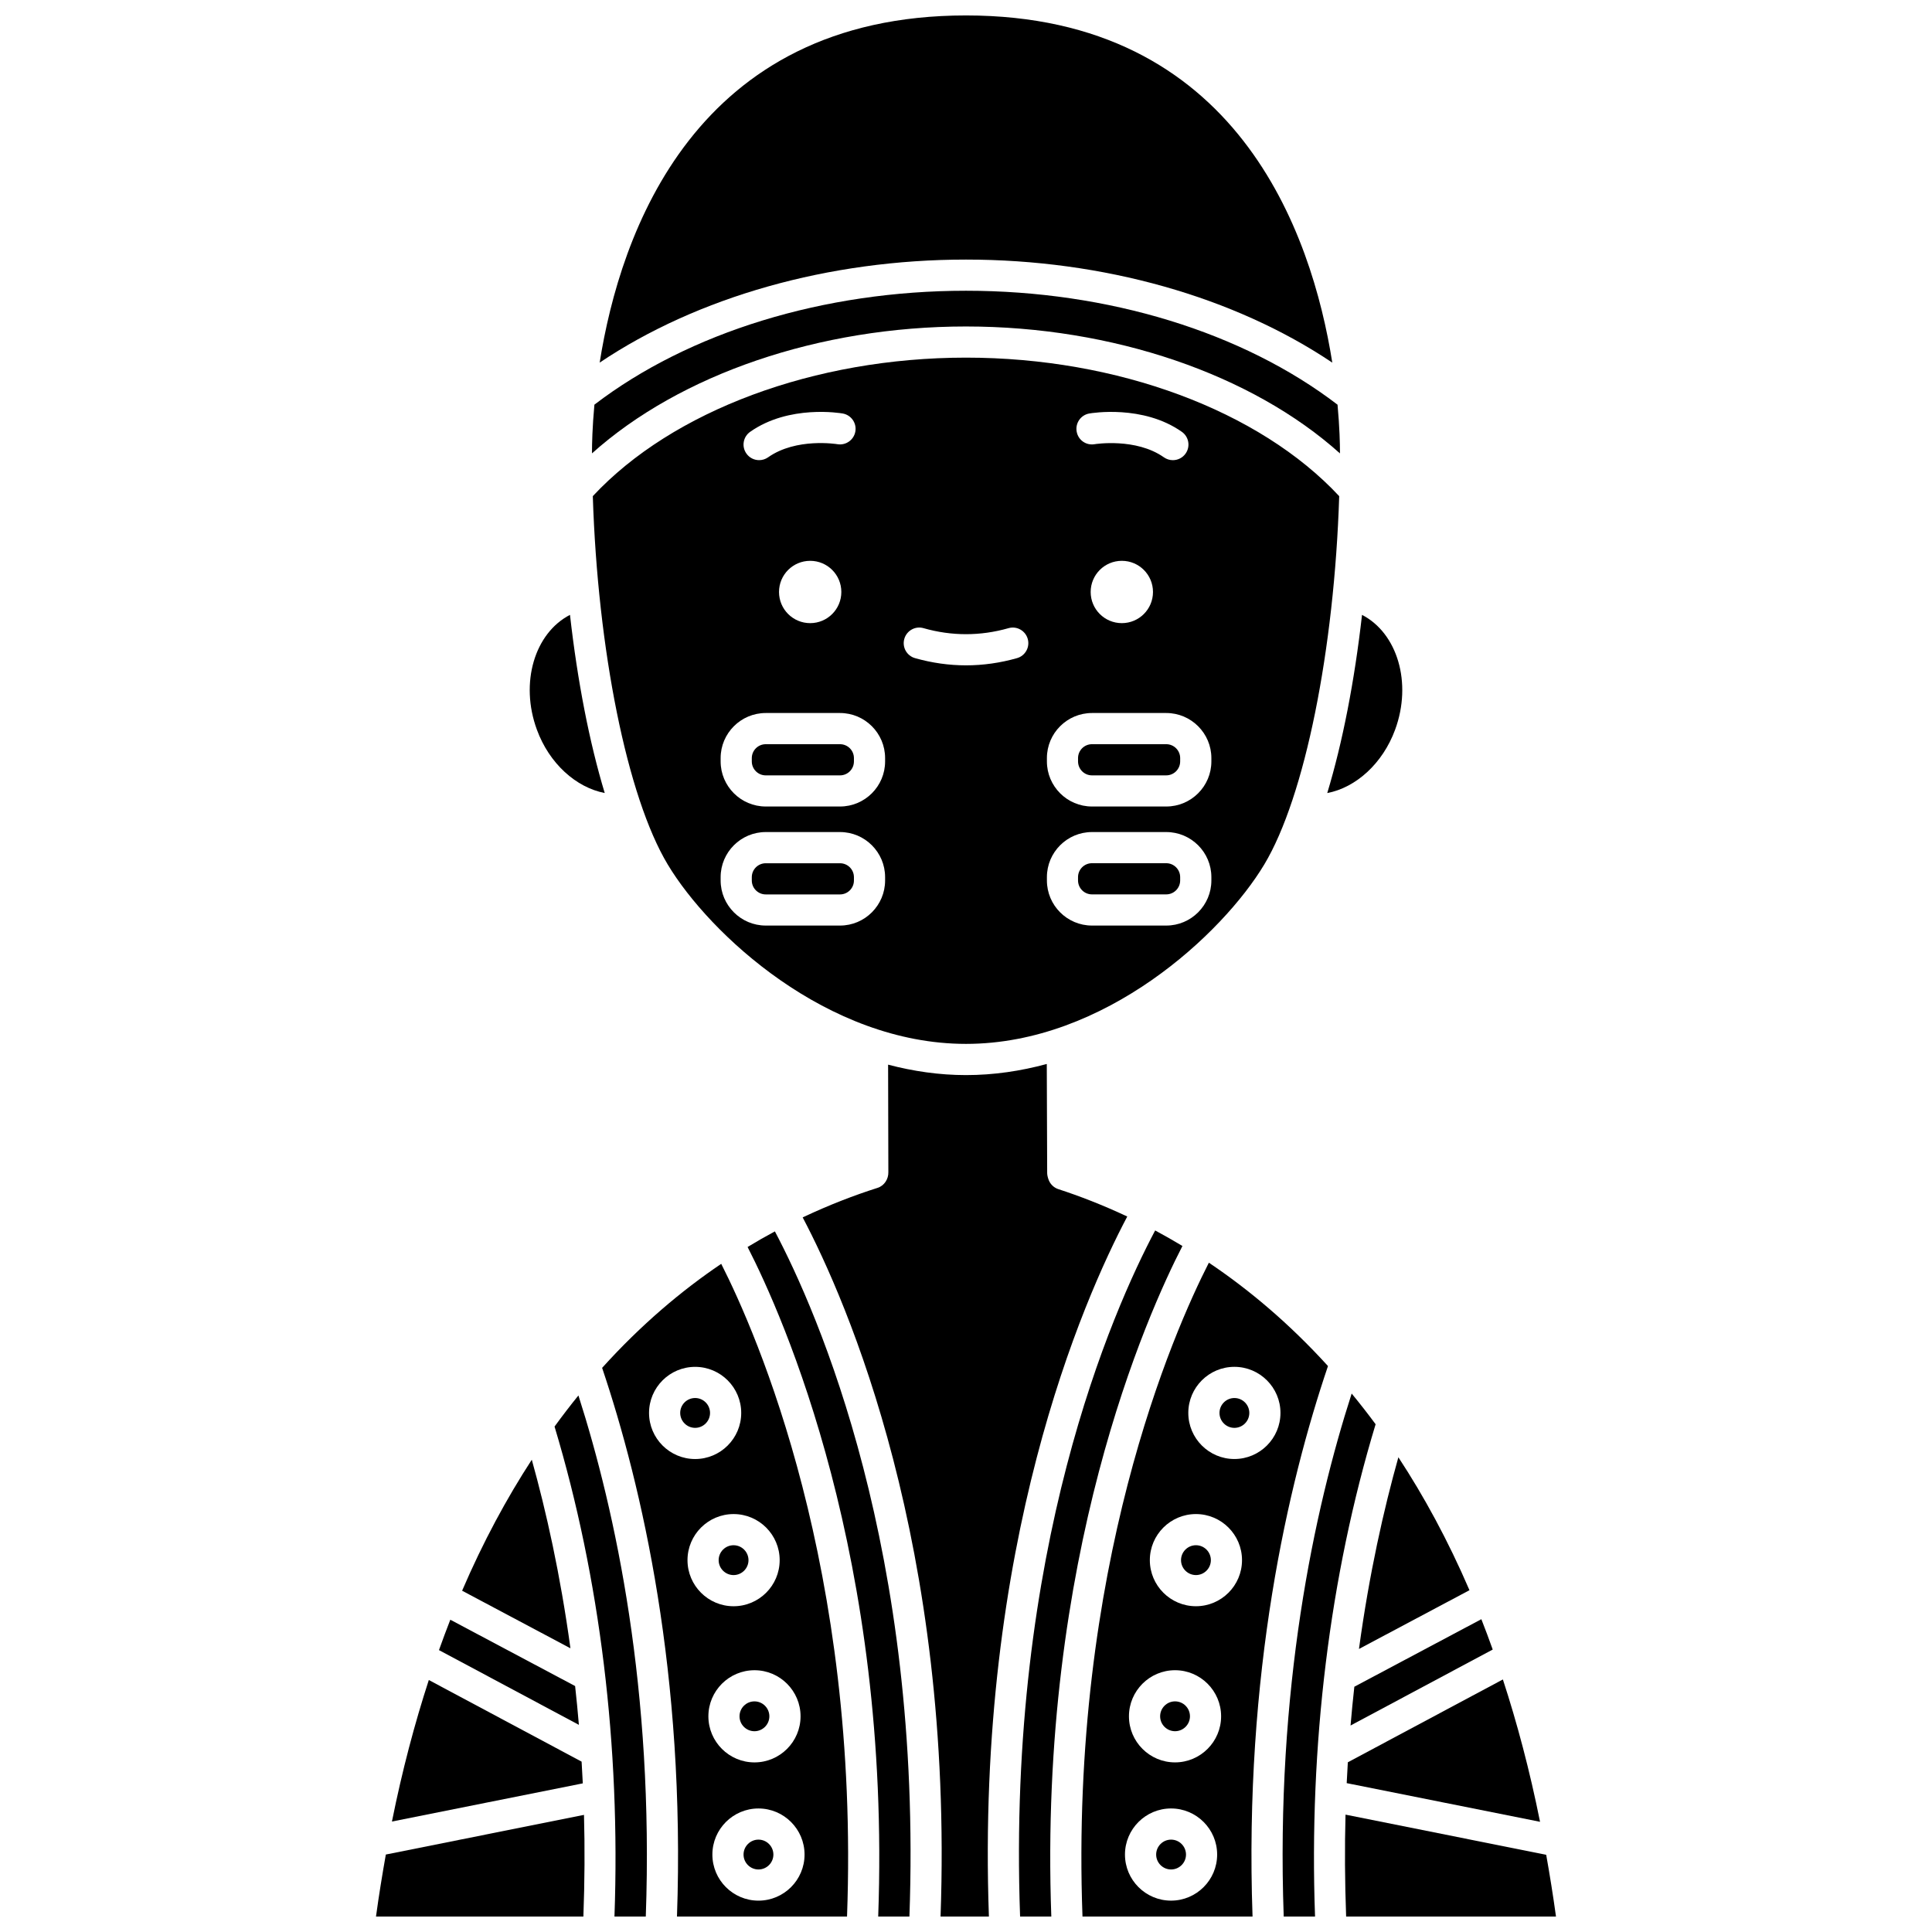 <?xml version="1.0" encoding="UTF-8"?>
<!-- Uploaded to: ICON Repo, www.svgrepo.com, Generator: ICON Repo Mixer Tools -->
<svg width="800px" height="800px" version="1.1" viewBox="144 144 512 512" xmlns="http://www.w3.org/2000/svg">
 <defs>
  <clipPath id="j">
   <path d="m302 148.09h196v92.906h-196z"/>
  </clipPath>
  <clipPath id="h">
   <path d="m290 513h26v138.9h-26z"/>
  </clipPath>
  <clipPath id="g">
   <path d="m243 624h56v27.902h-56z"/>
  </clipPath>
  <clipPath id="f">
   <path d="m356 425h87v226.9h-87z"/>
  </clipPath>
  <clipPath id="e">
   <path d="m414 470h44v181.9h-44z"/>
  </clipPath>
  <clipPath id="d">
   <path d="m500 624h57v27.902h-57z"/>
  </clipPath>
  <clipPath id="c">
   <path d="m483 513h26v138.9h-26z"/>
  </clipPath>
  <clipPath id="b">
   <path d="m430 478h66v173.9h-66z"/>
  </clipPath>
  <clipPath id="a">
   <path d="m303 478h66v173.9h-66z"/>
  </clipPath>
  <clipPath id="i">
   <path d="m342 470h44v181.9h-44z"/>
  </clipPath>
 </defs>
 <g clip-path="url(#j)">
  <path d="m497.07 240.1c-5.422-34.258-25.215-92.008-97.078-92.008-71.859 0-91.652 57.75-97.074 92.004 25.957-17.422 60.703-27.305 97.07-27.305 36.391 0.004 71.125 9.883 97.082 27.309z"/>
 </g>
 <path d="m296.41 590.82-33.074-17.578c-1.027 2.621-2.023 5.32-3.004 8.051l37.078 19.812c-0.293-3.5-0.629-6.93-1-10.285z"/>
 <path d="m284.93 530.84c-6.629 10.195-12.867 21.68-18.465 34.715l28.707 15.258c-2.672-19.559-6.438-36.355-10.242-49.973z"/>
 <path d="m399.99 230.52c38.926 0 75.801 12.719 99.109 33.637 0-0.145 0.004-0.293 0.004-0.438 0-1.945-0.086-6.414-0.641-12.469-25.062-19.203-60.785-30.199-98.473-30.199-37.664 0-73.398 10.996-98.465 30.188-0.559 6.059-0.641 10.531-0.641 12.48 0 0.141 0.004 0.285 0.004 0.426 23.312-20.91 60.195-33.625 99.102-33.625z"/>
 <path d="m339.98 598.84c0 2.176 1.777 3.953 3.957 3.953 2.176 0 3.953-1.777 3.953-3.953 0-2.18-1.777-3.957-3.953-3.957-2.18 0-3.957 1.773-3.957 3.957z"/>
 <path d="m345 631.52c-2.176 0-3.953 1.777-3.953 3.957 0 2.176 1.777 3.953 3.953 3.953 2.18 0 3.957-1.777 3.957-3.953-0.004-2.18-1.777-3.957-3.957-3.957z"/>
 <g clip-path="url(#h)">
  <path d="m290.96 522.05c12.055 40.039 17.5 84.789 15.879 129.85h8.301c2.152-59.992-7.961-107.2-17.852-138.09-2.141 2.633-4.246 5.383-6.328 8.242z"/>
 </g>
 <path d="m298.13 610.85-40.488-21.629c-3.746 11.516-7.055 23.961-9.773 37.504l50.578-10.117c-0.09-1.945-0.203-3.856-0.316-5.758z"/>
 <g clip-path="url(#g)">
  <path d="m246.25 635.47c-0.945 5.34-1.836 10.777-2.606 16.434h54.961c0.344-9.297 0.395-18.301 0.16-26.941z"/>
 </g>
 <path d="m304.26 354.16c-4.039-13.348-7.215-29.562-9.207-47.215-9.363 4.828-13.344 18.004-8.77 30.434 3.281 8.965 10.371 15.316 17.977 16.781z"/>
 <path d="m501.91 601.28 37.676-20.133c-0.98-2.734-1.977-5.426-3.012-8.043l-33.66 17.895c-0.371 3.356-0.711 6.785-1.004 10.281z"/>
 <path d="m504.14 580.99 29.285-15.57c-5.707-13.25-12.07-24.914-18.84-35.23-3.871 13.773-7.727 30.855-10.445 50.801z"/>
 <path d="m301.1 275.48c1.289 40.648 9.074 79.66 19.852 97.613 11.027 18.387 42.246 47.547 79.047 47.547 36.805 0 68.023-29.168 79.051-47.551 10.773-17.957 18.559-56.957 19.852-97.602-21.121-22.672-58.77-36.711-98.902-36.711-40.113 0.004-77.773 14.039-98.898 36.703zm41.695-17.039c10.301-7.262 23.953-4.961 24.531-4.859 2.246 0.395 3.746 2.535 3.348 4.781-0.395 2.238-2.539 3.734-4.769 3.352-0.113-0.016-10.891-1.785-18.348 3.477-0.723 0.508-1.551 0.754-2.375 0.754-1.297 0-2.578-0.605-3.379-1.75-1.32-1.863-0.871-4.441 0.992-5.754zm24.168 42.441c0 4.562-3.695 8.258-8.258 8.258s-8.258-3.695-8.258-8.258 3.695-8.258 8.258-8.258 8.258 3.695 8.258 8.258zm11.598 76.445c0 6.59-5.359 11.957-11.949 11.957h-19.68c-6.59 0-11.957-5.363-11.957-11.957v-0.875c0-6.59 5.363-11.949 11.957-11.949h19.68c6.59 0 11.949 5.359 11.949 11.949zm0-31.543c0 6.59-5.359 11.949-11.949 11.949h-19.68c-6.59 0-11.957-5.359-11.957-11.949v-0.879c0-6.59 5.363-11.949 11.957-11.949h19.68c6.59 0 11.949 5.359 11.949 11.949zm54.109-92.203c0.582-0.098 14.23-2.398 24.531 4.859 1.863 1.312 2.312 3.891 0.996 5.758-0.801 1.141-2.082 1.75-3.379 1.75-0.82 0-1.652-0.246-2.375-0.754-7.406-5.223-18.242-3.496-18.336-3.481-2.289 0.402-4.391-1.105-4.781-3.348-0.398-2.25 1.098-4.391 3.344-4.785zm16.883 47.301c0 4.562-3.695 8.258-8.258 8.258s-8.258-3.695-8.258-8.258 3.695-8.258 8.258-8.258 8.258 3.695 8.258 8.258zm-28.113 44.023c0-6.59 5.359-11.949 11.949-11.949h19.68c6.59 0 11.957 5.359 11.957 11.949v0.879c0 6.59-5.363 11.949-11.957 11.949h-19.68c-6.59 0-11.949-5.359-11.949-11.949zm0 31.547c0-6.59 5.359-11.949 11.949-11.949h19.68c6.59 0 11.957 5.359 11.957 11.949v0.875c0 6.59-5.363 11.957-11.957 11.957h-19.68c-6.59 0-11.949-5.363-11.949-11.957zm-10.176-65.98c2.176-0.633 4.477 0.648 5.098 2.844 0.621 2.191-0.652 4.477-2.844 5.098-4.477 1.273-9.023 1.91-13.512 1.91-4.488 0-9.035-0.641-13.512-1.91-2.191-0.621-3.469-2.902-2.844-5.098 0.617-2.195 2.918-3.488 5.098-2.844 7.473 2.125 15.027 2.125 22.516 0z"/>
 <path d="m513.72 337.38c4.57-12.43 0.59-25.602-8.77-30.434-2 17.652-5.172 33.871-9.215 47.223 7.609-1.457 14.691-7.828 17.984-16.789z"/>
 <path d="m500.89 616.55 51.238 10.25c-2.738-13.633-6.07-26.148-9.848-37.727l-41.09 21.953c-0.105 1.828-0.211 3.66-0.301 5.523z"/>
 <path d="m433.38 381.02h19.68c2.035 0 3.695-1.656 3.695-3.695v-0.875c0-2.035-1.656-3.691-3.695-3.691h-19.68c-2.035 0-3.691 1.652-3.691 3.691v0.875c0.004 2.039 1.656 3.695 3.691 3.695z"/>
 <path d="m433.38 349.48h19.68c2.035 0 3.695-1.652 3.695-3.691l0.004-0.879c0-2.035-1.656-3.691-3.695-3.691h-19.68c-2.035 0-3.691 1.652-3.691 3.691v0.879c0 2.035 1.652 3.691 3.688 3.691z"/>
 <path d="m366.61 341.22h-19.68c-2.035 0-3.695 1.652-3.695 3.691v0.879c0 2.035 1.656 3.691 3.695 3.691h19.68c2.035 0 3.691-1.652 3.691-3.691v-0.883c0-2.035-1.652-3.688-3.691-3.688z"/>
 <path d="m366.61 372.77h-19.68c-2.035 0-3.695 1.652-3.695 3.691v0.875c0 2.035 1.656 3.695 3.695 3.695h19.68c2.035 0 3.691-1.656 3.691-3.695v-0.875c0-2.039-1.652-3.691-3.691-3.691z"/>
 <g clip-path="url(#f)">
  <path d="m442.74 466.39c-6.496-3.051-12.656-5.43-18.254-7.25-1.129-0.367-2.043-1.207-2.516-2.297-0.219-0.512-0.453-1.352-0.457-1.906l-0.105-28.973c-6.871 1.863-14.031 2.945-21.414 2.945-7.106 0-14.004-1.027-20.637-2.766l0.066 28.461c0.062 1.836-1.07 3.625-2.856 4.191-6.055 1.922-12.766 4.481-19.848 7.828 11.734 22.277 40.027 86.875 36.539 185.28h12.812c-3.496-98.77 25.008-163.46 36.668-185.52z"/>
 </g>
 <path d="m454.35 631.52c-2.18 0-3.957 1.777-3.957 3.957 0 2.176 1.777 3.953 3.957 3.953 2.176 0 3.953-1.777 3.953-3.953-0.004-2.18-1.773-3.957-3.953-3.957z"/>
 <g clip-path="url(#e)">
  <path d="m457.36 474.2c-2.438-1.461-4.852-2.848-7.231-4.117-11.277 21.258-39.301 84.539-35.793 181.82h8.273c-3.453-95.344 25.465-159.69 34.75-177.71z"/>
 </g>
 <path d="m455.4 594.88c-2.176 0-3.953 1.777-3.953 3.957 0 2.176 1.777 3.953 3.953 3.953 2.176 0 3.953-1.777 3.953-3.953 0-2.184-1.773-3.957-3.953-3.957z"/>
 <path d="m471.13 522.4c2.176 0 3.953-1.777 3.953-3.957 0-2.176-1.777-3.953-3.953-3.953-2.176 0-3.953 1.777-3.953 3.953 0 2.184 1.777 3.957 3.953 3.957z"/>
 <path d="m460.94 553.5c-2.18 0-3.957 1.777-3.957 3.957 0 2.176 1.777 3.953 3.957 3.953 2.176 0 3.953-1.777 3.953-3.953 0-2.184-1.773-3.957-3.953-3.957z"/>
 <g clip-path="url(#d)">
  <path d="m553.76 635.54-53.184-10.641c-0.234 8.656-0.184 17.684 0.164 27.004h55.613c-0.77-5.637-1.652-11.047-2.594-16.363z"/>
 </g>
 <g clip-path="url(#c)">
  <path d="m508.55 521.44c-2.086-2.84-4.203-5.523-6.344-8.137-9.941 30.883-20.172 78.293-18.008 138.6h8.301c-1.633-45.277 3.863-90.258 16.051-130.46z"/>
 </g>
 <g clip-path="url(#b)">
  <path d="m495.93 506.02c-10.355-11.391-21.102-20.363-31.566-27.391-9.316 18.262-36.91 80.695-33.492 173.27h45.066c-2.269-64.543 9.398-114.6 19.992-145.88zm-24.805 0.207c6.734 0 12.211 5.477 12.211 12.211s-5.477 12.215-12.211 12.215-12.211-5.481-12.211-12.215 5.477-12.211 12.211-12.211zm-16.781 141.46c-6.734 0-12.215-5.477-12.215-12.211 0-6.734 5.481-12.215 12.215-12.215s12.211 5.481 12.211 12.215c0 6.734-5.477 12.211-12.211 12.211zm1.051-36.637c-6.734 0-12.211-5.477-12.211-12.211s5.477-12.215 12.211-12.215c6.734 0 12.211 5.481 12.211 12.215s-5.477 12.211-12.211 12.211zm5.539-41.383c-6.734 0-12.215-5.477-12.215-12.211s5.481-12.215 12.215-12.215 12.211 5.481 12.211 12.215-5.477 12.211-12.211 12.211z"/>
 </g>
 <path d="m324.26 518.44c0 2.18 1.777 3.957 3.957 3.957 2.176 0 3.953-1.777 3.953-3.957 0-2.176-1.777-3.953-3.953-3.953-2.188 0.004-3.957 1.773-3.957 3.953z"/>
 <g clip-path="url(#a)">
  <path d="m303.57 506.5c10.551 31.32 22.094 81.184 19.836 145.4h45.066c3.398-92.078-23.879-154.34-33.34-172.97-10.492 7.086-21.23 16.121-31.562 27.566zm41.43 141.19c-6.734 0-12.211-5.477-12.211-12.211 0-6.734 5.477-12.215 12.211-12.215s12.215 5.481 12.215 12.215c0 6.734-5.481 12.211-12.215 12.211zm11.156-48.848c0 6.734-5.477 12.211-12.211 12.211s-12.215-5.477-12.215-12.211 5.481-12.215 12.215-12.215c6.734-0.004 12.211 5.481 12.211 12.215zm-5.535-41.383c0 6.734-5.481 12.211-12.215 12.211s-12.211-5.477-12.211-12.211 5.477-12.215 12.211-12.215c6.738-0.004 12.215 5.477 12.215 12.215zm-10.191-39.016c0 6.734-5.477 12.215-12.211 12.215s-12.215-5.481-12.215-12.215 5.481-12.211 12.215-12.211c6.738 0 12.211 5.477 12.211 12.211z"/>
 </g>
 <g clip-path="url(#i)">
  <path d="m342.12 474.47c9.422 18.367 38.047 82.539 34.613 177.43h8.273c3.492-96.879-24.281-160.05-35.652-181.57-2.383 1.277-4.801 2.656-7.234 4.133z"/>
 </g>
 <path d="m334.45 557.46c0 2.176 1.777 3.953 3.953 3.953 2.18 0 3.957-1.777 3.957-3.953 0-2.18-1.777-3.957-3.957-3.957s-3.953 1.773-3.953 3.957z"/>
</svg>